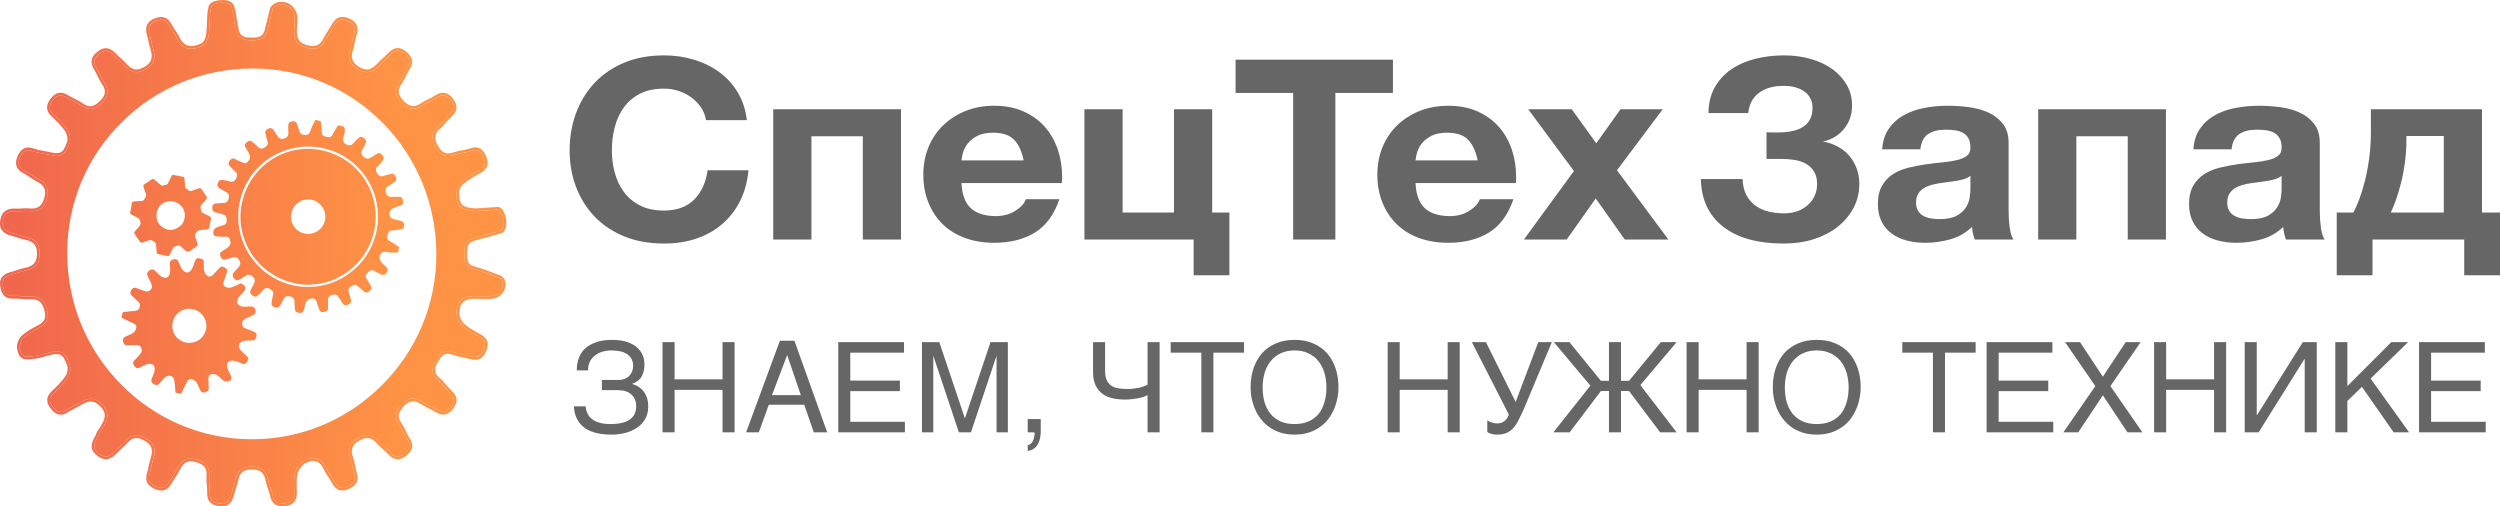 <svg width="316" height="64" viewBox="0 0 316 64" fill="none" xmlns="http://www.w3.org/2000/svg">
<path fill-rule="evenodd" clip-rule="evenodd" d="M78.901 7.923C77.427 8.54 76.181 9.388 75.162 10.471C74.142 11.553 73.359 12.827 72.816 14.291C72.272 15.756 72 17.327 72 19.004C72 20.659 72.272 22.203 72.816 23.636C73.359 25.069 74.142 26.316 75.162 27.378C76.181 28.439 77.427 29.272 78.901 29.877C80.374 30.481 82.051 30.784 83.933 30.784C85.429 30.784 86.8 30.572 88.047 30.147C89.293 29.723 90.381 29.108 91.311 28.301C92.24 27.494 92.987 26.523 93.554 25.387C94.121 24.252 94.473 22.963 94.608 21.519H89.441C89.237 23.047 88.676 24.278 87.757 25.212C86.84 26.146 85.565 26.613 83.933 26.613C82.732 26.613 81.712 26.396 80.873 25.96C80.035 25.526 79.355 24.947 78.833 24.226C78.312 23.504 77.932 22.692 77.695 21.79C77.456 20.888 77.338 19.959 77.338 19.004C77.338 18.006 77.456 17.041 77.695 16.106C77.932 15.172 78.312 14.34 78.833 13.607C79.355 12.875 80.035 12.291 80.873 11.856C81.712 11.421 82.732 11.203 83.933 11.203C84.59 11.203 85.218 11.304 85.82 11.506C86.42 11.708 86.958 11.989 87.434 12.349C87.911 12.71 88.307 13.13 88.625 13.607C88.941 14.084 89.146 14.61 89.237 15.183H94.404C94.246 13.867 93.861 12.7 93.249 11.681C92.637 10.662 91.86 9.808 90.92 9.118C89.979 8.428 88.909 7.903 87.706 7.542C86.504 7.181 85.247 7 83.933 7C82.051 7 80.374 7.308 78.901 7.923ZM97.737 13.814V30.275H102.564V17.221H109.057V30.275H113.886V13.814H97.737ZM119.189 15.867C119.982 15.093 120.927 14.482 122.027 14.037C123.126 13.591 124.345 13.368 125.682 13.368C127.087 13.368 128.329 13.613 129.405 14.1C130.482 14.589 131.377 15.242 132.091 16.059C132.805 16.876 133.342 17.826 133.705 18.908C134.068 19.991 134.25 21.116 134.25 22.283V22.713C134.25 22.852 134.239 22.995 134.215 23.142H121.534C121.602 24.608 121.998 25.669 122.725 26.327C123.45 26.985 124.493 27.314 125.852 27.314C126.826 27.314 127.665 27.086 128.369 26.629C129.071 26.173 129.501 25.69 129.659 25.181H133.909C133.23 27.155 132.187 28.566 130.782 29.415C129.376 30.264 127.676 30.689 125.682 30.689C124.299 30.689 123.052 30.481 121.943 30.068C120.832 29.654 119.892 29.065 119.121 28.301C118.35 27.537 117.755 26.625 117.335 25.562C116.917 24.501 116.707 23.334 116.707 22.06C116.707 20.829 116.922 19.684 117.353 18.622C117.783 17.561 118.395 16.643 119.189 15.867ZM122.401 18.049C122.096 18.41 121.879 18.792 121.755 19.195C121.631 19.598 121.557 19.959 121.534 20.277H129.388C129.162 19.131 128.759 18.261 128.181 17.667C127.603 17.073 126.724 16.775 125.547 16.775C124.752 16.775 124.107 16.898 123.608 17.141C123.11 17.385 122.707 17.688 122.401 18.049ZM148.392 13.814V26.868H141.9V13.814H137.072V30.275H150.875V34.795H155.397V26.868H153.221V13.814H148.392ZM156.178 11.745V7.542H176.067V11.745H168.791V30.275H163.454V11.745H156.178ZM179.415 14.037C178.316 14.482 177.37 15.093 176.577 15.867C175.782 16.643 175.172 17.561 174.74 18.622C174.311 19.684 174.095 20.829 174.095 22.06C174.095 23.334 174.304 24.501 174.724 25.562C175.143 26.625 175.738 27.537 176.508 28.301C177.279 29.065 178.219 29.654 179.33 30.068C180.441 30.481 181.688 30.689 183.07 30.689C185.064 30.689 186.764 30.264 188.17 29.415C189.574 28.566 190.618 27.155 191.297 25.181H187.048C186.889 25.69 186.458 26.173 185.756 26.629C185.054 27.086 184.215 27.314 183.239 27.314C181.88 27.314 180.838 26.985 180.112 26.327C179.386 25.669 178.99 24.608 178.922 23.142H191.604C191.626 22.995 191.637 22.852 191.637 22.713V22.283C191.637 21.116 191.456 19.991 191.094 18.908C190.731 17.826 190.193 16.876 189.479 16.059C188.764 15.242 187.87 14.589 186.793 14.1C185.716 13.613 184.474 13.368 183.07 13.368C181.732 13.368 180.515 13.591 179.415 14.037ZM179.144 19.195C179.267 18.792 179.483 18.41 179.789 18.049C180.095 17.688 180.497 17.385 180.996 17.141C181.495 16.898 182.141 16.775 182.934 16.775C184.112 16.775 184.99 17.073 185.569 17.667C186.147 18.261 186.548 19.131 186.777 20.277H178.922C178.946 19.959 179.018 19.598 179.144 19.195ZM201.768 18.112L204.829 13.814H210.165L204.386 21.519L210.881 30.275H205.372L201.7 25.084L198.029 30.275H192.623L198.947 21.614L193.167 13.814H198.675L201.768 18.112ZM221.878 7.43C220.732 7.717 219.725 8.157 218.852 8.752C217.979 9.346 217.282 10.1 216.761 11.012C216.239 11.925 215.967 13.018 215.945 14.291H220.977C221.09 13.188 221.538 12.339 222.32 11.745C223.102 11.151 224.15 10.853 225.465 10.853C226.553 10.853 227.43 11.097 228.099 11.585C228.767 12.073 229.102 12.763 229.102 13.655C229.102 15.714 227.64 16.743 224.716 16.743H224.037C223.742 16.743 223.492 16.733 223.289 16.712V20.086H225.124C225.714 20.086 226.28 20.129 226.824 20.214C227.369 20.299 227.856 20.464 228.287 20.707C228.717 20.952 229.057 21.28 229.306 21.695C229.555 22.108 229.681 22.633 229.681 23.27C229.681 24.311 229.294 25.186 228.524 25.897C227.753 26.608 226.744 26.964 225.498 26.964C224.773 26.964 224.099 26.884 223.476 26.724C222.852 26.566 222.308 26.311 221.843 25.96C221.379 25.61 221.004 25.16 220.721 24.608C220.438 24.055 220.286 23.397 220.263 22.633H214.993C215.038 25.202 215.967 27.202 217.781 28.635C219.595 30.068 222.167 30.784 225.498 30.784C226.859 30.784 228.116 30.599 229.272 30.227C230.428 29.856 231.431 29.336 232.281 28.667C233.131 27.998 233.799 27.202 234.287 26.279C234.774 25.356 235.018 24.342 235.018 23.239C235.018 22.517 234.899 21.849 234.661 21.232C234.422 20.617 234.1 20.081 233.692 19.624C233.285 19.168 232.796 18.792 232.23 18.494C231.663 18.197 231.062 17.996 230.428 17.889C231.516 17.656 232.4 17.125 233.08 16.297C233.76 15.469 234.1 14.482 234.1 13.336C234.1 12.381 233.879 11.517 233.437 10.742C232.995 9.967 232.395 9.304 231.636 8.752C230.876 8.2 229.969 7.77 228.915 7.462C227.862 7.155 226.722 7 225.498 7C224.229 7 223.022 7.144 221.878 7.43ZM240.662 14.547C241.432 14.122 242.293 13.819 243.245 13.639C244.197 13.459 245.171 13.368 246.168 13.368C247.052 13.368 247.948 13.427 248.855 13.543C249.761 13.66 250.589 13.889 251.337 14.228C252.085 14.568 252.696 15.045 253.172 15.66C253.648 16.276 253.887 17.073 253.887 18.049V26.613C253.887 27.357 253.932 28.068 254.022 28.747C254.113 29.426 254.272 29.936 254.498 30.275H249.602C249.511 30.02 249.438 29.76 249.382 29.495C249.325 29.23 249.285 28.959 249.263 28.683C248.492 29.426 247.585 29.946 246.543 30.244C245.501 30.54 244.436 30.689 243.347 30.689C242.508 30.689 241.727 30.593 241.001 30.402C240.276 30.211 239.641 29.914 239.097 29.511C238.552 29.108 238.127 28.599 237.822 27.982C237.517 27.367 237.364 26.635 237.364 25.785C237.364 24.852 237.539 24.082 237.89 23.477C238.241 22.872 238.694 22.39 239.25 22.028C239.805 21.668 240.441 21.397 241.154 21.217C241.868 21.037 242.588 20.893 243.313 20.787C244.037 20.681 244.752 20.596 245.455 20.532C246.158 20.468 246.781 20.373 247.324 20.245C247.869 20.118 248.299 19.933 248.617 19.688C248.933 19.445 249.082 19.088 249.059 18.622C249.059 18.155 248.973 17.773 248.804 17.475C248.633 17.178 248.407 16.95 248.123 16.791C247.84 16.632 247.513 16.526 247.138 16.473C246.765 16.42 246.362 16.392 245.931 16.392C244.979 16.392 244.231 16.584 243.688 16.966C243.143 17.348 242.826 17.985 242.736 18.876H237.908C237.975 17.837 238.258 16.961 238.757 16.25C239.257 15.539 239.89 14.971 240.662 14.547ZM243.074 27.266C243.347 27.425 243.665 27.537 244.027 27.6C244.39 27.664 244.764 27.696 245.148 27.696C246.1 27.696 246.837 27.547 247.359 27.25C247.88 26.953 248.265 26.598 248.515 26.183C248.764 25.769 248.917 25.35 248.973 24.926C249.031 24.501 249.059 24.162 249.059 23.907V22.22C248.855 22.39 248.606 22.522 248.311 22.618C248.016 22.713 247.687 22.793 247.324 22.856C246.961 22.92 246.587 22.973 246.202 23.015C245.817 23.058 245.432 23.111 245.047 23.174C244.661 23.239 244.298 23.323 243.959 23.429C243.619 23.536 243.318 23.679 243.058 23.859C242.798 24.04 242.588 24.268 242.43 24.544C242.271 24.82 242.191 25.17 242.191 25.595C242.191 26.019 242.271 26.364 242.43 26.629C242.588 26.895 242.803 27.107 243.074 27.266ZM257.625 13.814V30.275H262.453V17.221H268.947V30.275H273.775V13.814H257.625ZM279.997 14.547C280.767 14.122 281.628 13.819 282.581 13.639C283.532 13.459 284.506 13.368 285.505 13.368C286.388 13.368 287.283 13.427 288.19 13.543C289.096 13.66 289.924 13.889 290.672 14.228C291.42 14.568 292.032 15.045 292.508 15.66C292.984 16.276 293.221 17.073 293.221 18.049V26.613C293.221 27.357 293.267 28.068 293.358 28.747C293.448 29.426 293.607 29.936 293.833 30.275H288.938C288.847 30.02 288.773 29.76 288.717 29.495C288.66 29.23 288.62 28.959 288.598 28.683C287.827 29.426 286.92 29.946 285.877 30.244C284.835 30.54 283.771 30.689 282.683 30.689C281.844 30.689 281.061 30.593 280.336 30.402C279.611 30.211 278.976 29.914 278.433 29.511C277.888 29.108 277.463 28.599 277.158 27.982C276.851 27.367 276.698 26.635 276.698 25.785C276.698 24.852 276.874 24.082 277.225 23.477C277.576 22.872 278.03 22.39 278.585 22.028C279.141 21.668 279.775 21.397 280.489 21.217C281.202 21.037 281.923 20.893 282.648 20.787C283.373 20.681 284.087 20.596 284.789 20.532C285.492 20.468 286.116 20.373 286.66 20.245C287.204 20.118 287.634 19.933 287.952 19.688C288.269 19.445 288.416 19.088 288.394 18.622C288.394 18.155 288.309 17.773 288.139 17.475C287.969 17.178 287.742 16.95 287.459 16.791C287.176 16.632 286.847 16.526 286.473 16.473C286.099 16.42 285.696 16.392 285.265 16.392C284.314 16.392 283.566 16.584 283.022 16.966C282.478 17.348 282.16 17.985 282.071 18.876H277.243C277.311 17.837 277.594 16.961 278.093 16.25C278.591 15.539 279.225 14.971 279.997 14.547ZM282.41 27.266C282.683 27.425 282.999 27.537 283.362 27.6C283.725 27.664 284.098 27.696 284.485 27.696C285.436 27.696 286.172 27.547 286.694 27.25C287.216 26.953 287.601 26.598 287.849 26.183C288.099 25.769 288.252 25.35 288.309 24.926C288.365 24.501 288.394 24.162 288.394 23.907V22.22C288.19 22.39 287.941 22.522 287.646 22.618C287.351 22.713 287.022 22.793 286.66 22.856C286.297 22.92 285.923 22.973 285.538 23.015C285.152 23.058 284.768 23.111 284.382 23.174C283.996 23.239 283.634 23.323 283.295 23.429C282.955 23.536 282.654 23.679 282.394 23.859C282.133 24.04 281.923 24.268 281.764 24.544C281.606 24.82 281.526 25.17 281.526 25.595C281.526 26.019 281.606 26.364 281.764 26.629C281.923 26.895 282.138 27.107 282.41 27.266ZM299.68 13.814V16.712C299.68 17.837 299.613 18.908 299.477 19.927C299.341 20.946 299.164 21.891 298.95 22.761C298.734 23.631 298.496 24.416 298.236 25.117C297.975 25.817 297.72 26.401 297.471 26.868H295.363V34.795H299.885V30.275H311.478V34.795H316V26.868H313.722V13.814H299.68ZM302.842 25.276C303.069 24.639 303.285 23.923 303.488 23.127C303.693 22.331 303.857 21.466 303.982 20.532C304.106 19.598 304.169 18.622 304.169 17.603V17.189H308.895V26.868H302.197C302.4 26.443 302.615 25.913 302.842 25.276ZM78.983 47.867C78.745 47.978 78.459 48.026 78.142 48.026H76.079V49.313H78.046C78.443 49.313 78.792 49.36 79.094 49.456C79.379 49.551 79.633 49.694 79.824 49.884C80.014 50.059 80.173 50.282 80.268 50.52C80.363 50.774 80.411 51.044 80.411 51.346C80.411 51.743 80.332 52.092 80.189 52.378C80.03 52.664 79.808 52.902 79.538 53.077C79.252 53.267 78.903 53.395 78.507 53.474C78.11 53.569 77.65 53.601 77.174 53.601C76.634 53.601 76.158 53.553 75.777 53.426C75.396 53.331 75.079 53.172 74.825 52.966C74.571 52.775 74.38 52.537 74.269 52.267C74.127 51.997 74.047 51.679 74.031 51.361H72.54C72.571 52.029 72.714 52.584 72.984 53.045C73.238 53.506 73.587 53.871 74 54.157C74.428 54.427 74.92 54.633 75.491 54.761C76.047 54.872 76.65 54.935 77.301 54.935C77.919 54.935 78.507 54.872 79.062 54.713C79.618 54.57 80.109 54.347 80.538 54.046C80.966 53.76 81.3 53.395 81.554 52.95C81.808 52.505 81.935 51.997 81.935 51.425C81.935 51.012 81.887 50.647 81.792 50.329C81.681 50.011 81.554 49.725 81.363 49.487C81.189 49.249 80.966 49.059 80.728 48.9C80.49 48.741 80.221 48.63 79.919 48.534V48.502C80.49 48.296 80.887 47.994 81.109 47.581C81.332 47.168 81.459 46.676 81.459 46.088C81.459 45.564 81.347 45.119 81.157 44.722C80.951 44.341 80.665 44.008 80.3 43.738C79.935 43.483 79.522 43.293 79.014 43.15C78.507 43.023 77.951 42.959 77.332 42.959C76.967 42.959 76.602 42.991 76.237 43.039C75.872 43.086 75.523 43.182 75.206 43.309C74.873 43.436 74.571 43.595 74.285 43.785C74 43.992 73.762 44.23 73.555 44.516C73.349 44.802 73.19 45.135 73.079 45.517C72.968 45.898 72.905 46.327 72.905 46.819H74.333C74.317 46.485 74.38 46.152 74.507 45.85C74.618 45.548 74.809 45.278 75.063 45.056C75.301 44.818 75.618 44.643 75.999 44.5C76.364 44.373 76.809 44.294 77.285 44.294C77.681 44.294 78.046 44.341 78.38 44.405C78.713 44.468 78.999 44.595 79.253 44.738C79.491 44.913 79.681 45.104 79.824 45.358C79.951 45.612 80.03 45.914 80.03 46.263C80.03 46.485 79.983 46.692 79.919 46.898C79.84 47.105 79.729 47.311 79.57 47.47C79.411 47.645 79.221 47.772 78.983 47.867ZM91.33 47.947H85.267V43.245H83.744V54.649H85.267V49.281H91.33V54.649H92.853V43.245H91.33V47.947ZM104.56 54.649L100.418 43.071H98.577L94.308 54.649H95.911L97.181 51.155H101.656L102.862 54.649H104.56ZM101.228 49.948H97.578L99.498 44.881L101.228 49.948ZM107.476 44.579H114.268V43.245H105.953V54.649H114.38V53.315H107.476V49.44H113.745V48.105H107.476V44.579ZM121.981 52.839H121.949L118.728 43.245H116.538V54.649H117.966V45.056H117.998L121.203 54.649H122.727L125.933 45.056H125.964V54.649H127.393V43.245H125.203L121.981 52.839ZM130.646 55.523C130.503 55.968 130.249 56.206 129.9 56.269V57C130.519 56.905 130.932 56.619 131.186 56.142C131.44 55.682 131.551 55.142 131.551 54.522V52.966H129.9V54.649H130.741C130.749 54.665 130.753 54.681 130.757 54.697C130.761 54.713 130.765 54.729 130.773 54.745V54.84C130.773 55.062 130.726 55.285 130.646 55.523ZM144.705 50.099C144.832 50.049 144.953 50.002 145.05 49.948V54.649H146.574V43.245H145.05V48.614C144.939 48.693 144.796 48.757 144.606 48.82C144.462 48.88 144.308 48.922 144.146 48.967C144.094 48.981 144.041 48.995 143.987 49.011C143.749 49.059 143.511 49.09 143.257 49.122C143.003 49.154 142.733 49.17 142.495 49.17C142.051 49.17 141.654 49.138 141.305 49.074C140.956 49.011 140.67 48.9 140.432 48.725C140.194 48.55 140.004 48.328 139.877 48.026C139.75 47.708 139.686 47.343 139.686 46.867V43.245H138.163V47.025C138.163 47.708 138.274 48.28 138.48 48.709C138.702 49.17 139.004 49.519 139.369 49.789C139.734 50.059 140.162 50.25 140.654 50.345C141.13 50.456 141.654 50.504 142.194 50.504C142.479 50.504 142.765 50.488 143.051 50.456C143.336 50.424 143.59 50.393 143.844 50.345C144.082 50.297 144.32 50.234 144.527 50.17C144.587 50.145 144.647 50.122 144.705 50.099ZM153.372 44.579H157.244V43.245H147.976V44.579H151.849V54.649H153.372V44.579ZM169.025 50.408C169.136 49.932 169.184 49.44 169.184 48.947C169.184 48.058 169.057 47.264 168.803 46.517C168.549 45.786 168.2 45.151 167.724 44.627C167.248 44.103 166.676 43.69 165.978 43.404C165.296 43.102 164.502 42.959 163.629 42.959C162.756 42.959 161.979 43.102 161.28 43.404C160.598 43.69 160.011 44.103 159.535 44.627C159.075 45.151 158.71 45.786 158.456 46.517C158.202 47.264 158.075 48.058 158.075 48.947C158.075 49.44 158.122 49.932 158.218 50.408C158.329 50.901 158.471 51.361 158.678 51.806C158.868 52.251 159.122 52.664 159.44 53.045C159.741 53.426 160.106 53.76 160.503 54.03C160.915 54.316 161.392 54.538 161.899 54.697C162.423 54.856 163.01 54.935 163.629 54.935C164.264 54.935 164.835 54.856 165.359 54.697C165.883 54.538 166.343 54.316 166.756 54.03C167.168 53.76 167.533 53.426 167.835 53.045C168.136 52.664 168.374 52.251 168.581 51.806C168.787 51.361 168.93 50.901 169.025 50.408ZM167.39 47.073C167.565 47.645 167.66 48.28 167.66 48.947C167.66 49.646 167.581 50.282 167.406 50.837C167.248 51.409 167.009 51.901 166.676 52.315C166.343 52.727 165.914 53.029 165.407 53.267C164.899 53.49 164.312 53.601 163.629 53.601C162.947 53.601 162.36 53.49 161.852 53.267C161.36 53.029 160.931 52.727 160.598 52.315C160.265 51.901 160.011 51.409 159.836 50.837C159.678 50.282 159.598 49.646 159.598 48.947C159.598 48.28 159.693 47.645 159.868 47.073C160.043 46.501 160.312 46.009 160.662 45.596C160.995 45.183 161.423 44.865 161.915 44.643C162.423 44.405 162.994 44.294 163.629 44.294C164.264 44.294 164.835 44.405 165.343 44.643C165.835 44.865 166.264 45.183 166.613 45.596C166.946 46.009 167.216 46.501 167.39 47.073ZM182.985 47.947H176.922V43.245H175.399V54.649H176.922V49.281H182.985V54.649H184.508V43.245H182.985V47.947ZM188.217 53.267C188.122 53.22 188.042 53.172 187.995 53.124V54.602C188.106 54.697 188.28 54.776 188.502 54.84C188.725 54.903 188.947 54.935 189.185 54.935C189.629 54.935 190.01 54.888 190.327 54.761C190.645 54.649 190.931 54.459 191.184 54.205C191.438 53.95 191.661 53.633 191.883 53.22C192.089 52.823 192.327 52.33 192.581 51.775L196.152 43.245H194.438L191.581 50.806L187.82 43.245H186.043L190.708 52.378C190.661 52.521 190.613 52.664 190.534 52.807C190.454 52.95 190.343 53.061 190.232 53.172C190.105 53.283 189.962 53.363 189.804 53.426C189.629 53.49 189.423 53.522 189.201 53.522C189.09 53.522 188.979 53.506 188.867 53.49L188.518 53.395C188.476 53.377 188.437 53.361 188.399 53.346C188.336 53.321 188.276 53.297 188.217 53.267ZM211.926 43.245H209.927L205.912 48.137H204.896V43.245H203.372V48.137H202.357L198.373 43.245H196.406L201.024 48.741L196.342 54.649H198.405L202.357 49.424H203.372V54.649H204.896V49.424H205.912L209.847 54.649H211.926L207.34 48.677L211.926 43.245ZM220.769 47.947H214.707V43.245H213.183V54.649H214.707V49.281H220.769V54.649H222.292V43.245H220.769V47.947ZM235.031 50.408C235.142 49.932 235.19 49.44 235.19 48.947C235.19 48.058 235.063 47.264 234.809 46.517C234.555 45.786 234.206 45.151 233.729 44.627C233.253 44.103 232.682 43.69 231.984 43.404C231.301 43.102 230.508 42.959 229.635 42.959C228.762 42.959 227.985 43.102 227.286 43.404C226.604 43.69 226.017 44.103 225.541 44.627C225.08 45.151 224.715 45.786 224.461 46.517C224.208 47.264 224.081 48.058 224.081 48.947C224.081 49.44 224.128 49.932 224.223 50.408C224.334 50.901 224.477 51.361 224.684 51.806C224.874 52.251 225.128 52.664 225.445 53.045C225.747 53.426 226.112 53.76 226.509 54.03C226.921 54.316 227.397 54.538 227.905 54.697C228.429 54.856 229.016 54.935 229.635 54.935C230.27 54.935 230.841 54.856 231.365 54.697C231.889 54.538 232.349 54.316 232.761 54.03C233.174 53.76 233.539 53.426 233.841 53.045C234.142 52.664 234.38 52.251 234.586 51.806C234.793 51.361 234.936 50.901 235.031 50.408ZM233.396 47.073C233.571 47.645 233.666 48.28 233.666 48.947C233.666 49.646 233.587 50.282 233.412 50.837C233.253 51.409 233.015 51.901 232.682 52.315C232.349 52.727 231.92 53.029 231.412 53.267C230.905 53.49 230.317 53.601 229.635 53.601C228.953 53.601 228.365 53.49 227.858 53.267C227.366 53.029 226.937 52.727 226.604 52.315C226.271 51.901 226.017 51.409 225.842 50.837C225.683 50.282 225.604 49.646 225.604 48.947C225.604 48.28 225.699 47.645 225.874 47.073C226.048 46.501 226.318 46.009 226.667 45.596C227.001 45.183 227.429 44.865 227.921 44.643C228.429 44.405 229 44.294 229.635 44.294C230.27 44.294 230.841 44.405 231.349 44.643C231.841 44.865 232.269 45.183 232.619 45.596C232.952 46.009 233.222 46.501 233.396 47.073ZM245.848 44.579H249.721V43.245H240.453V44.579H244.325V54.649H245.848V44.579ZM252.63 44.579H259.422V43.245H251.107V54.649H259.533V53.315H252.63V49.44H258.899V48.105H252.63V44.579ZM262.914 43.245H261.025L264.85 48.804L260.803 54.649H262.691L265.802 49.964L268.912 54.649H270.801L266.754 48.804L270.579 43.245H268.69L265.802 47.613L262.914 43.245ZM279.863 47.947H273.8V43.245H272.277V54.649H273.8V49.281H279.863V54.649H281.386V43.245H279.863V47.947ZM285.285 52.473H285.253V43.245H283.73V54.649H285.491L291.284 45.374H291.316V54.649H292.839V43.245H291.078L285.285 52.473ZM302.261 43.245L296.706 48.804V43.245H295.183V54.649H296.706V50.678L298.547 48.9L302.562 54.649H304.514L299.642 47.851L304.387 43.245H302.261ZM307.291 44.579H314.084V43.245H305.768V54.649H314.195V53.315H307.291V49.44H313.56V48.105H307.291V44.579Z" fill="#666666"/>
<path d="M63.563 36.006C63.563 35.99 63.563 35.974 63.563 35.957C63.563 35.913 63.562 35.87 63.56 35.827C63.54 35.495 63.323 35.206 63.007 35.09C62.782 35.008 62.558 34.924 62.334 34.84C61.521 34.536 60.681 34.222 59.837 33.998C58.701 33.695 58.7 32.849 58.698 32.103C58.697 31.319 58.695 30.431 59.883 30.093C59.98 30.064 60.247 29.992 60.593 29.897C61.428 29.669 62.827 29.287 63.279 29.145C63.349 29.123 63.407 29.084 63.446 29.035C63.73 28.673 63.732 27.762 63.45 27.084C63.307 26.74 63.117 26.528 62.926 26.499C62.843 26.503 62.388 26.535 61.946 26.566C60.658 26.655 60.108 26.692 60.036 26.686C59.207 26.62 58.615 26.508 58.227 26.156C57.864 25.829 57.703 25.325 57.671 24.418C57.655 23.951 57.954 23.323 58.353 22.988C59.058 22.397 59.889 21.928 60.613 21.534C61.321 21.149 61.465 20.663 61.114 19.858C60.751 19.027 60.316 18.808 59.561 19.073C59.218 19.194 58.858 19.26 58.508 19.324C58.153 19.389 57.818 19.45 57.498 19.564C56.425 19.946 55.683 19.666 55.092 18.654C54.437 17.532 54.535 16.736 55.42 15.992C55.683 15.772 55.907 15.511 56.145 15.236C56.346 15.002 56.555 14.761 56.788 14.547C57.482 13.911 57.541 13.413 57.007 12.712C56.424 11.949 55.887 11.863 55.089 12.407C54.831 12.583 54.546 12.719 54.271 12.85C53.98 12.989 53.705 13.119 53.46 13.293C52.482 13.987 51.662 13.903 50.802 13.023C49.904 12.103 49.815 11.306 50.507 10.36C50.708 10.085 50.855 9.772 51.011 9.442C51.142 9.164 51.278 8.876 51.448 8.612C51.932 7.865 51.842 7.372 51.118 6.792C50.432 6.241 49.918 6.291 49.284 6.971C49.087 7.183 48.871 7.379 48.662 7.568C48.45 7.761 48.231 7.96 48.037 8.172C47.219 9.062 46.422 9.498 45.19 8.729C43.911 7.932 44.021 6.973 44.33 6.055C44.417 5.8 44.465 5.532 44.517 5.25C44.57 4.957 44.625 4.654 44.726 4.366C45.023 3.515 44.815 3.018 44.007 2.655C43.159 2.273 42.63 2.476 42.178 3.357C42.041 3.624 41.875 3.875 41.715 4.119C41.529 4.398 41.355 4.662 41.22 4.948C40.715 6.019 39.958 6.358 38.764 6.048C37.634 5.754 37.188 5.148 37.171 3.886C37.171 3.875 37.171 3.872 37.248 2.599L37.258 2.43C37.287 1.956 37.122 1.482 36.806 1.129C36.501 0.787 36.086 0.589 35.638 0.569C35.101 0.545 34.782 0.78 34.565 0.986C34.514 1.034 34.479 1.095 34.462 1.161C34.321 1.723 33.839 3.681 33.798 3.846C33.516 5.002 32.701 5.096 31.817 5.091C31.074 5.088 30.149 5.084 29.843 3.841C29.733 3.394 29.666 2.952 29.602 2.525C29.51 1.918 29.423 1.344 29.222 0.757C29.194 0.709 28.915 0.285 27.974 0.348C26.815 0.426 26.716 0.827 26.684 0.959C26.532 1.579 26.519 2.122 26.505 2.696C26.498 3.002 26.49 3.319 26.462 3.662L26.449 3.819C26.373 4.769 26.301 5.666 24.988 6.036C23.382 6.489 22.72 5.61 22.283 4.69C22.172 4.454 22.023 4.237 21.866 4.007C21.72 3.792 21.569 3.572 21.449 3.332C21.042 2.519 20.543 2.314 19.726 2.623C18.87 2.947 18.638 3.469 18.925 4.426C19.005 4.694 19.065 4.969 19.123 5.235C19.187 5.524 19.253 5.823 19.342 6.104C19.625 6.986 19.735 7.991 18.413 8.755C17.34 9.376 16.523 9.219 15.68 8.231C15.491 8.01 15.271 7.819 15.04 7.616C14.833 7.436 14.619 7.249 14.43 7.041C13.754 6.295 13.23 6.236 12.496 6.821C11.809 7.37 11.733 7.87 12.22 8.666C12.378 8.925 12.511 9.199 12.641 9.465C12.805 9.803 12.961 10.122 13.163 10.414C13.812 11.356 13.732 12.147 12.901 12.981C12.251 13.633 11.428 14.185 10.254 13.335C9.948 13.114 9.609 12.947 9.25 12.77C8.968 12.632 8.676 12.488 8.404 12.316C7.709 11.878 7.229 11.973 6.691 12.656C6.118 13.382 6.148 13.899 6.798 14.5C7.376 15.036 8.034 15.668 8.521 16.401C8.798 16.819 8.978 17.551 8.801 18.053C8.234 19.658 7.74 19.919 6.02 19.521C5.811 19.473 5.592 19.434 5.381 19.397C4.983 19.327 4.572 19.256 4.186 19.113C3.361 18.806 2.897 19.027 2.53 19.9C2.184 20.725 2.375 21.227 3.19 21.632C3.476 21.774 3.741 21.956 3.997 22.131C4.258 22.311 4.503 22.479 4.77 22.611C5.931 23.184 6.272 23.947 5.909 25.16C5.554 26.349 4.894 26.804 3.704 26.683C3.406 26.653 3.106 26.671 2.789 26.689C2.527 26.704 2.255 26.72 1.987 26.706C0.941 26.653 0.469 27.029 0.355 28.001C0.246 28.934 0.728 29.254 1.54 29.467C1.78 29.529 2.018 29.607 2.248 29.682C2.555 29.782 2.871 29.885 3.187 29.95C4.148 30.149 5.034 30.543 5.019 32.065C5.006 33.313 4.464 33.951 3.208 34.195C2.874 34.261 2.538 34.374 2.213 34.483C1.962 34.568 1.702 34.655 1.439 34.723C0.565 34.946 0.255 35.353 0.367 36.126C0.509 37.104 0.874 37.448 1.712 37.401C2.071 37.379 2.434 37.413 2.783 37.445C3.147 37.478 3.49 37.509 3.833 37.486C4.985 37.409 5.595 37.881 5.936 39.118C6.246 40.248 5.945 40.925 4.894 41.456C4.2 41.807 3.483 42.203 2.939 42.728C2.637 43.019 2.421 43.643 2.494 44.012C2.734 45.222 3.075 45.25 5.082 44.872C5.117 44.865 5.153 44.857 5.187 44.846C7.632 44.099 8.105 44.257 8.804 46.048C8.981 46.501 8.877 47.262 8.577 47.71C8.102 48.419 7.47 49.026 6.858 49.614L6.773 49.696C6.187 50.259 6.159 50.764 6.677 51.435C7.218 52.136 7.709 52.248 8.375 51.824C8.644 51.652 8.93 51.505 9.208 51.364C9.396 51.267 9.59 51.168 9.776 51.062L9.869 51.008C10.788 50.483 11.738 49.938 12.895 51.098C14.078 52.285 13.499 53.251 12.938 54.185L12.912 54.228C12.833 54.362 12.741 54.487 12.652 54.608L12.636 54.63C12.577 54.711 12.531 54.8 12.5 54.896C12.466 55 12.424 55.13 12.355 55.247C11.822 56.142 11.699 56.71 12.511 57.338C13.148 57.829 13.687 57.931 14.561 56.995C14.742 56.802 14.942 56.626 15.137 56.455C15.379 56.241 15.609 56.039 15.805 55.805C16.564 54.897 17.356 54.781 18.451 55.416C19.487 56.016 19.766 56.772 19.385 57.942C19.277 58.275 19.202 58.629 19.129 58.972C19.065 59.271 19 59.579 18.912 59.878C18.668 60.712 18.911 61.173 19.778 61.522C20.54 61.83 20.983 61.656 21.416 60.887C21.56 60.631 21.722 60.385 21.878 60.147C22.081 59.838 22.29 59.519 22.453 59.189C22.862 58.361 23.378 57.972 24.107 57.972C24.344 57.972 24.603 58.013 24.889 58.093C26.09 58.431 26.541 59.058 26.445 60.259C26.418 60.602 26.448 60.947 26.48 61.311C26.507 61.618 26.535 61.936 26.525 62.252C26.496 63.151 26.826 63.526 27.741 63.638C28.605 63.743 29.009 63.44 29.23 62.52C29.297 62.24 29.388 61.965 29.477 61.698C29.581 61.384 29.688 61.06 29.752 60.737C29.992 59.524 30.603 59.001 31.794 58.987C33.057 58.974 33.7 59.514 33.93 60.793C33.986 61.097 34.09 61.39 34.2 61.701C34.3 61.982 34.403 62.272 34.467 62.572C34.651 63.445 35.076 63.742 35.984 63.631C36.868 63.524 37.204 63.125 37.185 62.207C37.182 62.059 37.177 61.908 37.172 61.757C37.148 61.093 37.123 60.407 37.285 59.767C37.437 59.17 37.918 58.535 38.43 58.258C39.052 57.921 39.616 57.835 40.106 58.004C40.588 58.171 40.974 58.577 41.252 59.212C41.388 59.52 41.576 59.801 41.776 60.099C41.926 60.322 42.081 60.552 42.211 60.795C42.672 61.658 43.118 61.845 43.916 61.507C44.83 61.12 45.05 60.643 44.727 59.745C44.627 59.463 44.578 59.165 44.532 58.877C44.484 58.586 44.44 58.312 44.346 58.057C43.895 56.826 44.157 56.032 45.222 55.402C46.296 54.767 47.116 54.913 47.968 55.889C48.171 56.123 48.414 56.336 48.648 56.543C48.873 56.742 49.105 56.947 49.311 57.175C49.91 57.838 50.444 57.881 51.154 57.325C51.87 56.762 51.955 56.252 51.455 55.503C51.274 55.233 51.136 54.936 51.001 54.649C50.85 54.326 50.708 54.021 50.512 53.753C49.665 52.592 50.16 51.788 50.821 51.092C51.63 50.24 52.451 50.163 53.483 50.842C53.766 51.029 54.081 51.185 54.386 51.337C54.667 51.475 54.957 51.619 55.229 51.788C55.94 52.231 56.441 52.146 56.961 51.494C57.541 50.765 57.516 50.247 56.872 49.648C56.615 49.408 56.381 49.139 56.155 48.879C55.893 48.577 55.622 48.265 55.321 48.01C54.325 47.167 54.629 46.303 55.057 45.569C55.51 44.792 56.053 44.071 57.261 44.505C57.707 44.666 58.191 44.763 58.658 44.858C58.958 44.919 59.267 44.982 59.567 45.061C60.361 45.268 60.83 45.026 61.137 44.249C61.463 43.423 61.314 42.954 60.605 42.575C59.856 42.173 59.082 41.759 58.453 41.184C58.016 40.784 57.696 40.087 57.707 39.561C57.739 38.123 58.459 37.423 59.91 37.423H59.944C60.189 37.426 60.42 37.432 60.642 37.439C61.205 37.455 61.738 37.471 62.315 37.395C62.979 37.307 63.55 36.671 63.563 36.006ZM63.898 35.807C63.902 35.874 63.904 35.944 63.902 36.012C63.887 36.837 63.18 37.625 62.358 37.733C61.755 37.813 61.209 37.797 60.632 37.78C60.411 37.773 60.183 37.767 59.942 37.765H59.909C58.648 37.765 58.074 38.322 58.047 39.569C58.038 39.998 58.317 40.597 58.682 40.931C59.28 41.478 60.035 41.882 60.765 42.273C61.632 42.737 61.843 43.386 61.453 44.375C61.084 45.31 60.439 45.642 59.482 45.392C59.19 45.315 58.886 45.253 58.592 45.193C58.112 45.096 57.616 44.996 57.147 44.826C56.265 44.509 55.85 44.886 55.35 45.742C54.905 46.504 54.781 47.107 55.54 47.749C55.861 48.021 56.141 48.343 56.411 48.654C56.631 48.908 56.859 49.17 57.103 49.397C57.872 50.113 57.911 50.846 57.225 51.708C56.598 52.496 55.907 52.614 55.05 52.079C54.792 51.918 54.509 51.778 54.236 51.643C53.922 51.488 53.596 51.326 53.296 51.129C52.394 50.533 51.769 50.589 51.066 51.328C50.282 52.154 50.206 52.756 50.786 53.551C51.002 53.846 51.158 54.181 51.309 54.504C51.443 54.792 51.571 55.065 51.736 55.313C52.332 56.203 52.212 56.928 51.363 57.594C50.512 58.261 49.78 58.201 49.06 57.406C48.867 57.192 48.641 56.992 48.424 56.8C48.181 56.586 47.93 56.364 47.712 56.114C46.971 55.266 46.322 55.148 45.395 55.696C44.465 56.246 44.267 56.854 44.665 57.938C44.77 58.225 44.819 58.528 44.867 58.821C44.913 59.107 44.957 59.377 45.047 59.629C45.429 60.691 45.121 61.368 44.048 61.822C42.846 62.331 42.294 61.67 41.912 60.956C41.79 60.729 41.639 60.506 41.495 60.29C41.295 59.993 41.089 59.686 40.942 59.35C40.703 58.805 40.385 58.462 39.996 58.328C39.6 58.191 39.127 58.269 38.591 58.558C38.17 58.788 37.741 59.355 37.615 59.851C37.465 60.444 37.488 61.106 37.511 61.745C37.516 61.898 37.522 62.05 37.525 62.2C37.548 63.295 37.085 63.842 36.025 63.97C34.938 64.102 34.355 63.693 34.134 62.643C34.076 62.366 33.976 62.086 33.88 61.816C33.77 61.506 33.657 61.186 33.597 60.853C33.396 59.744 32.894 59.318 31.797 59.329C30.773 59.341 30.293 59.754 30.085 60.804C30.017 61.148 29.906 61.483 29.799 61.806C29.712 62.066 29.624 62.335 29.56 62.6C29.282 63.755 28.652 64 28.048 64C27.931 64 27.814 63.991 27.701 63.977C26.619 63.845 26.151 63.309 26.185 62.24C26.195 61.946 26.168 61.638 26.142 61.341C26.11 60.978 26.077 60.604 26.107 60.232C26.188 59.204 25.833 58.714 24.798 58.422C23.782 58.137 23.229 58.386 22.758 59.341C22.586 59.69 22.37 60.017 22.162 60.334C22.008 60.568 21.849 60.81 21.713 61.054C21.201 61.965 20.565 62.207 19.652 61.839C18.619 61.423 18.291 60.789 18.586 59.782C18.671 59.495 18.734 59.193 18.796 58.901C18.871 58.549 18.948 58.186 19.062 57.835C19.392 56.824 19.172 56.228 18.282 55.712C17.334 55.163 16.713 55.25 16.065 56.025C15.852 56.279 15.602 56.499 15.36 56.712C15.173 56.877 14.978 57.048 14.809 57.229C14.157 57.927 13.401 58.456 12.304 57.608C11.196 56.752 11.577 55.886 12.063 55.072C12.11 54.994 12.141 54.902 12.177 54.79C12.219 54.66 12.281 54.538 12.362 54.428L12.379 54.405C12.466 54.285 12.55 54.172 12.622 54.052L12.648 54.009C13.207 53.075 13.649 52.338 12.655 51.34C11.681 50.364 10.956 50.779 10.037 51.306L9.943 51.359C9.752 51.468 9.553 51.57 9.362 51.668C9.092 51.806 8.812 51.948 8.557 52.111C7.74 52.634 7.057 52.485 6.409 51.645C5.783 50.833 5.825 50.136 6.538 49.449L6.623 49.367C7.222 48.792 7.841 48.197 8.295 47.518C8.532 47.164 8.624 46.522 8.487 46.172C7.856 44.555 7.587 44.47 5.286 45.173C5.241 45.187 5.192 45.199 5.145 45.208C3.024 45.607 2.453 45.548 2.161 44.079C2.066 43.598 2.319 42.852 2.703 42.482C3.28 41.926 4.024 41.514 4.741 41.151C5.649 40.691 5.876 40.184 5.608 39.209C5.313 38.136 4.837 37.76 3.855 37.827C3.486 37.852 3.113 37.818 2.753 37.785C2.415 37.754 2.066 37.722 1.732 37.742C0.435 37.818 0.142 36.944 0.031 36.176C-0.151 34.927 0.7 34.559 1.355 34.391C1.606 34.328 1.86 34.242 2.106 34.159C2.441 34.046 2.787 33.929 3.143 33.86C4.238 33.647 4.668 33.142 4.679 32.062C4.692 30.853 4.091 30.486 3.118 30.285C2.785 30.216 2.458 30.11 2.143 30.007C1.917 29.933 1.684 29.858 1.454 29.797C0.662 29.59 -0.128 29.21 0.018 27.961C0.152 26.811 0.783 26.303 2.004 26.366C2.255 26.378 2.516 26.362 2.77 26.348C3.086 26.329 3.414 26.311 3.738 26.343C4.759 26.448 5.277 26.088 5.584 25.063C5.897 24.015 5.627 23.414 4.62 22.918C4.332 22.775 4.064 22.591 3.806 22.414C3.548 22.237 3.304 22.069 3.04 21.938C2.061 21.451 1.799 20.762 2.217 19.767C2.65 18.735 3.314 18.425 4.304 18.792C4.661 18.924 5.039 18.99 5.439 19.061C5.655 19.099 5.878 19.138 6.096 19.188C7.658 19.549 7.97 19.385 8.481 17.938C8.617 17.555 8.465 16.933 8.239 16.591C7.773 15.889 7.132 15.273 6.568 14.751C5.783 14.025 5.739 13.313 6.424 12.444C7.064 11.633 7.75 11.501 8.584 12.027C8.841 12.19 9.125 12.329 9.399 12.463C9.755 12.639 10.124 12.82 10.452 13.058C11.253 13.637 11.851 13.551 12.661 12.74C13.381 12.017 13.444 11.42 12.883 10.609C12.667 10.295 12.498 9.949 12.336 9.615C12.209 9.356 12.079 9.089 11.93 8.845C11.36 7.911 11.47 7.205 12.285 6.554C13.153 5.861 13.893 5.94 14.681 6.811C14.857 7.005 15.063 7.185 15.262 7.358C15.493 7.56 15.733 7.769 15.938 8.009C16.681 8.88 17.306 9.002 18.243 8.46C19.001 8.022 19.423 7.471 19.019 6.209C18.924 5.912 18.857 5.605 18.792 5.309C18.735 5.049 18.676 4.78 18.599 4.525C18.261 3.397 18.581 2.692 19.605 2.304C20.586 1.933 21.268 2.211 21.753 3.178C21.863 3.397 22 3.599 22.146 3.814C22.304 4.044 22.467 4.283 22.59 4.542C23.137 5.694 23.783 6.021 24.896 5.707C25.981 5.401 26.032 4.761 26.11 3.791L26.123 3.634C26.151 3.301 26.158 2.989 26.166 2.688C26.179 2.094 26.193 1.533 26.355 0.877C26.401 0.685 26.545 0.101 27.952 0.007C29.237 -0.079 29.537 0.627 29.54 0.634C29.753 1.255 29.847 1.874 29.937 2.473C30.001 2.893 30.067 3.327 30.173 3.759C30.399 4.675 30.971 4.746 31.817 4.749C32.641 4.751 33.243 4.684 33.468 3.765C33.508 3.6 33.992 1.639 34.132 1.077C34.165 0.948 34.234 0.831 34.331 0.739C34.576 0.505 34.98 0.198 35.654 0.227C36.193 0.251 36.693 0.49 37.059 0.9C37.435 1.321 37.632 1.886 37.598 2.451L37.587 2.62C37.55 3.229 37.512 3.858 37.51 3.891C37.525 4.984 37.875 5.464 38.849 5.717C39.882 5.985 40.48 5.72 40.913 4.802C41.059 4.494 41.248 4.207 41.431 3.93C41.587 3.694 41.747 3.451 41.876 3.201C42.41 2.159 43.131 1.886 44.145 2.343C45.116 2.78 45.402 3.459 45.047 4.479C44.955 4.742 44.904 5.018 44.851 5.311C44.799 5.594 44.747 5.886 44.653 6.165C44.338 7.097 44.349 7.803 45.369 8.439C46.411 9.089 47.044 8.748 47.787 7.939C47.992 7.717 48.217 7.513 48.435 7.315C48.638 7.129 48.848 6.939 49.037 6.737C49.794 5.926 50.502 5.86 51.33 6.525C52.183 7.209 52.308 7.91 51.733 8.799C51.574 9.043 51.444 9.32 51.318 9.588C51.162 9.919 51.001 10.261 50.781 10.562C50.194 11.365 50.268 11.988 51.045 12.783C51.785 13.541 52.428 13.607 53.264 13.014C53.534 12.823 53.834 12.68 54.125 12.541C54.401 12.41 54.661 12.287 54.898 12.125C55.848 11.477 56.582 11.594 57.276 12.504C57.914 13.342 57.834 14.049 57.017 14.799C56.798 14.999 56.597 15.234 56.401 15.46C56.166 15.734 55.922 16.016 55.639 16.255C54.888 16.884 54.817 17.509 55.385 18.481C55.898 19.359 56.458 19.572 57.384 19.242C57.73 19.119 58.095 19.052 58.448 18.987C58.799 18.923 59.131 18.863 59.449 18.751C60.641 18.331 61.131 19.048 61.425 19.72C61.849 20.691 61.642 21.362 60.776 21.834C60.065 22.22 59.251 22.679 58.571 23.25C58.254 23.516 57.997 24.045 58.01 24.406C58.066 25.965 58.498 26.22 60.062 26.346C60.154 26.345 61.218 26.274 61.922 26.225C62.534 26.183 62.883 26.158 62.933 26.158H62.943L62.953 26.159C63.278 26.195 63.566 26.477 63.764 26.952C64.055 27.653 64.119 28.729 63.713 29.246C63.631 29.35 63.516 29.428 63.38 29.471C62.922 29.615 61.574 29.983 60.682 30.227C60.338 30.321 60.073 30.393 59.976 30.421C59.081 30.677 59.036 31.226 59.038 32.102C59.039 32.926 59.083 33.443 59.924 33.667C60.785 33.896 61.632 34.213 62.452 34.52C62.676 34.604 62.899 34.687 63.123 34.769C63.567 34.931 63.872 35.339 63.898 35.807Z" fill="url(#paint0_linear_2957_61859)"/>
<path d="M55.151 32.25C55.168 25.943 52.773 20.019 48.407 15.571C44.041 11.123 38.208 8.668 31.986 8.655H31.938C25.683 8.655 19.805 11.069 15.382 15.453C10.948 19.849 8.502 25.708 8.494 31.95C8.486 38.224 10.899 44.129 15.287 48.577C19.676 53.026 25.523 55.493 31.751 55.523C31.79 55.523 31.827 55.523 31.866 55.523C38.028 55.523 43.849 53.101 48.265 48.694C52.689 44.28 55.134 38.441 55.151 32.25ZM63.563 35.957C63.563 35.974 63.563 35.99 63.563 36.006C63.55 36.671 62.979 37.307 62.315 37.395C61.738 37.471 61.205 37.455 60.642 37.439C60.42 37.432 60.189 37.426 59.944 37.423H59.91C58.459 37.423 57.739 38.123 57.707 39.561C57.696 40.087 58.016 40.784 58.453 41.184C59.082 41.759 59.856 42.173 60.605 42.575C61.314 42.954 61.463 43.423 61.137 44.249C60.83 45.026 60.361 45.268 59.567 45.061C59.267 44.982 58.958 44.919 58.658 44.858C58.191 44.763 57.707 44.666 57.261 44.505C56.053 44.071 55.51 44.792 55.057 45.569C54.629 46.303 54.325 47.167 55.321 48.01C55.622 48.265 55.893 48.577 56.155 48.879C56.381 49.139 56.615 49.408 56.872 49.648C57.516 50.247 57.541 50.765 56.961 51.494C56.441 52.146 55.94 52.231 55.229 51.788C54.957 51.619 54.667 51.475 54.386 51.337C54.081 51.185 53.766 51.029 53.483 50.842C52.451 50.163 51.63 50.24 50.821 51.092C50.16 51.788 49.665 52.592 50.512 53.753C50.708 54.021 50.85 54.326 51.001 54.649C51.136 54.936 51.274 55.233 51.455 55.503C51.955 56.252 51.87 56.762 51.154 57.325C50.444 57.881 49.91 57.838 49.311 57.175C49.105 56.947 48.873 56.742 48.648 56.543C48.414 56.336 48.171 56.123 47.968 55.889C47.116 54.913 46.296 54.767 45.222 55.402C44.157 56.032 43.895 56.826 44.346 58.057C44.44 58.312 44.484 58.586 44.532 58.877C44.578 59.165 44.627 59.463 44.727 59.745C45.05 60.643 44.83 61.12 43.916 61.507C43.118 61.845 42.672 61.658 42.211 60.795C42.081 60.552 41.926 60.322 41.776 60.099C41.576 59.801 41.388 59.52 41.252 59.212C40.974 58.577 40.588 58.171 40.106 58.004C39.616 57.835 39.052 57.921 38.43 58.258C37.918 58.535 37.437 59.17 37.285 59.767C37.123 60.407 37.148 61.093 37.172 61.757C37.177 61.908 37.182 62.059 37.185 62.207C37.204 63.125 36.868 63.524 35.984 63.631C35.076 63.742 34.651 63.445 34.467 62.572C34.403 62.272 34.3 61.982 34.2 61.701C34.09 61.39 33.986 61.097 33.93 60.793C33.7 59.514 33.057 58.974 31.794 58.987C30.603 59.001 29.992 59.524 29.752 60.737C29.688 61.06 29.581 61.384 29.477 61.698C29.388 61.965 29.297 62.24 29.23 62.52C29.009 63.44 28.605 63.743 27.741 63.638C26.826 63.526 26.496 63.151 26.525 62.252C26.535 61.936 26.507 61.618 26.48 61.311C26.448 60.947 26.418 60.602 26.445 60.259C26.541 59.058 26.09 58.431 24.889 58.093C24.603 58.013 24.344 57.972 24.107 57.972C23.378 57.972 22.862 58.361 22.453 59.189C22.29 59.519 22.081 59.838 21.878 60.147C21.722 60.385 21.56 60.631 21.416 60.887C20.983 61.656 20.54 61.83 19.778 61.522C18.911 61.173 18.668 60.712 18.912 59.878C19 59.579 19.065 59.271 19.129 58.972C19.202 58.629 19.277 58.275 19.385 57.942C19.766 56.772 19.487 56.016 18.451 55.416C17.356 54.781 16.564 54.897 15.805 55.805C15.609 56.039 15.379 56.241 15.137 56.455C14.942 56.626 14.742 56.802 14.561 56.995C13.687 57.931 13.148 57.829 12.511 57.338C11.699 56.71 11.822 56.142 12.355 55.247C12.424 55.13 12.466 55 12.5 54.896C12.531 54.8 12.577 54.711 12.636 54.63L12.652 54.608C12.741 54.487 12.833 54.362 12.912 54.228L12.938 54.185C13.499 53.251 14.078 52.285 12.895 51.098C11.738 49.938 10.788 50.483 9.869 51.008L9.776 51.062C9.59 51.168 9.396 51.267 9.208 51.364C8.93 51.505 8.644 51.652 8.375 51.824C7.709 52.248 7.218 52.136 6.677 51.435C6.159 50.764 6.187 50.259 6.773 49.696L6.858 49.614C7.47 49.026 8.102 48.419 8.577 47.71C8.877 47.262 8.981 46.501 8.804 46.048C8.105 44.257 7.632 44.099 5.187 44.846C5.153 44.857 5.117 44.865 5.082 44.872C3.075 45.25 2.734 45.222 2.494 44.012C2.421 43.643 2.637 43.019 2.939 42.728C3.483 42.203 4.2 41.807 4.894 41.456C5.945 40.925 6.246 40.248 5.936 39.118C5.595 37.881 4.985 37.409 3.833 37.486C3.49 37.509 3.147 37.478 2.783 37.445C2.434 37.413 2.071 37.379 1.712 37.401C0.874 37.448 0.509 37.104 0.367 36.126C0.255 35.353 0.565 34.946 1.439 34.723C1.702 34.655 1.962 34.568 2.213 34.483C2.538 34.374 2.874 34.261 3.208 34.195C4.464 33.951 5.006 33.313 5.019 32.065C5.034 30.543 4.148 30.149 3.187 29.95C2.871 29.885 2.555 29.782 2.248 29.682C2.018 29.607 1.78 29.529 1.54 29.467C0.728 29.254 0.246 28.934 0.355 28.001C0.469 27.029 0.941 26.653 1.987 26.706C2.255 26.72 2.527 26.704 2.789 26.689C3.106 26.671 3.406 26.653 3.704 26.683C4.894 26.804 5.554 26.349 5.909 25.16C6.272 23.947 5.931 23.184 4.77 22.611C4.503 22.479 4.258 22.311 3.997 22.131C3.741 21.956 3.476 21.774 3.19 21.632C2.375 21.227 2.184 20.725 2.53 19.9C2.897 19.027 3.361 18.806 4.186 19.113C4.572 19.256 4.983 19.327 5.381 19.397C5.592 19.434 5.811 19.473 6.02 19.521C7.74 19.919 8.234 19.658 8.801 18.053C8.978 17.551 8.798 16.819 8.521 16.401C8.034 15.668 7.376 15.036 6.798 14.5C6.148 13.899 6.118 13.382 6.691 12.656C7.229 11.973 7.709 11.878 8.404 12.316C8.676 12.488 8.968 12.632 9.25 12.77C9.609 12.947 9.948 13.114 10.254 13.335C11.428 14.185 12.251 13.633 12.901 12.981C13.732 12.147 13.812 11.356 13.163 10.414C12.961 10.122 12.805 9.803 12.641 9.465C12.511 9.199 12.378 8.925 12.22 8.666C11.733 7.87 11.809 7.37 12.496 6.821C13.23 6.236 13.754 6.295 14.43 7.041C14.619 7.249 14.833 7.436 15.04 7.616C15.271 7.819 15.491 8.01 15.68 8.231C16.523 9.219 17.34 9.376 18.413 8.755C19.735 7.991 19.625 6.986 19.342 6.104C19.253 5.823 19.187 5.524 19.123 5.235C19.065 4.969 19.005 4.694 18.925 4.426C18.638 3.469 18.87 2.947 19.726 2.623C20.543 2.314 21.042 2.519 21.449 3.332C21.569 3.572 21.72 3.792 21.866 4.007C22.023 4.237 22.172 4.454 22.283 4.69C22.72 5.61 23.382 6.489 24.988 6.036C26.301 5.666 26.373 4.769 26.449 3.819L26.462 3.662C26.49 3.319 26.498 3.002 26.505 2.696C26.519 2.122 26.532 1.579 26.684 0.959C26.716 0.827 26.815 0.426 27.974 0.348C28.915 0.285 29.194 0.709 29.222 0.757C29.423 1.344 29.51 1.918 29.602 2.525C29.666 2.952 29.733 3.394 29.843 3.841C30.149 5.084 31.074 5.088 31.817 5.091C32.701 5.096 33.516 5.002 33.798 3.846C33.839 3.681 34.321 1.723 34.462 1.161C34.479 1.095 34.514 1.034 34.565 0.986C34.782 0.78 35.101 0.545 35.638 0.569C36.086 0.589 36.501 0.787 36.806 1.129C37.122 1.482 37.287 1.956 37.258 2.43L37.248 2.599C37.171 3.872 37.171 3.875 37.171 3.886C37.188 5.148 37.634 5.754 38.764 6.048C39.958 6.358 40.715 6.019 41.22 4.948C41.355 4.662 41.529 4.398 41.715 4.119C41.875 3.875 42.041 3.624 42.178 3.357C42.63 2.476 43.159 2.273 44.007 2.655C44.815 3.018 45.023 3.515 44.726 4.366C44.625 4.654 44.57 4.957 44.517 5.25C44.465 5.532 44.417 5.8 44.33 6.055C44.021 6.973 43.911 7.932 45.19 8.729C46.422 9.498 47.219 9.062 48.037 8.172C48.231 7.96 48.45 7.761 48.662 7.568C48.871 7.379 49.087 7.183 49.284 6.971C49.918 6.291 50.432 6.241 51.118 6.792C51.842 7.372 51.932 7.865 51.448 8.612C51.278 8.876 51.142 9.164 51.011 9.442C50.855 9.772 50.708 10.085 50.507 10.36C49.815 11.306 49.904 12.103 50.802 13.023C51.662 13.903 52.482 13.987 53.46 13.293C53.705 13.119 53.98 12.989 54.271 12.85C54.546 12.719 54.831 12.583 55.089 12.407C55.887 11.863 56.424 11.949 57.007 12.712C57.541 13.413 57.482 13.911 56.788 14.547C56.555 14.761 56.346 15.002 56.145 15.236C55.907 15.511 55.683 15.772 55.42 15.992C54.535 16.736 54.437 17.532 55.092 18.654C55.683 19.666 56.425 19.946 57.498 19.564C57.818 19.45 58.153 19.389 58.508 19.324C58.858 19.26 59.218 19.194 59.561 19.073C60.316 18.808 60.751 19.027 61.114 19.858C61.465 20.663 61.321 21.149 60.613 21.534C59.889 21.928 59.058 22.397 58.353 22.988C57.954 23.323 57.655 23.951 57.671 24.418C57.703 25.325 57.864 25.829 58.227 26.156C58.615 26.508 59.207 26.62 60.036 26.686C60.108 26.692 60.658 26.655 61.946 26.566C62.388 26.535 62.843 26.503 62.926 26.499C63.117 26.528 63.307 26.74 63.45 27.084C63.732 27.762 63.73 28.673 63.446 29.035C63.407 29.084 63.349 29.123 63.279 29.145C62.827 29.287 61.428 29.669 60.593 29.897C60.247 29.992 59.98 30.064 59.883 30.093C58.695 30.431 58.697 31.319 58.698 32.103C58.7 32.849 58.701 33.695 59.837 33.998C60.681 34.222 61.521 34.536 62.334 34.84C62.558 34.924 62.782 35.008 63.007 35.09C63.323 35.206 63.54 35.495 63.56 35.827C63.562 35.87 63.563 35.913 63.563 35.957Z" fill="url(#paint1_linear_2957_61859)"/>
<path fill-rule="evenodd" clip-rule="evenodd" d="M39.286 16.405C39.292 16.386 39.298 16.366 39.304 16.347C39.395 16.06 39.536 15.788 39.676 15.516C39.737 15.398 39.798 15.28 39.855 15.16L40.547 15.32C40.561 15.462 40.577 15.604 40.593 15.745C40.63 16.071 40.668 16.396 40.673 16.723C40.68 17.137 40.94 17.222 41.25 17.295C41.562 17.368 41.836 17.405 42.02 17.036C42.166 16.745 42.336 16.467 42.505 16.188C42.579 16.067 42.653 15.946 42.725 15.823C42.956 15.877 43.187 15.93 43.418 15.983C43.7 16.349 43.587 16.719 43.477 17.078C43.445 17.181 43.414 17.283 43.392 17.384C43.302 17.805 43.386 18.054 43.767 18.253C44.145 18.45 44.429 18.409 44.694 18.073C44.771 17.974 44.863 17.887 44.954 17.8C45.035 17.723 45.115 17.646 45.187 17.561C45.435 17.266 45.685 17.197 46.015 17.447C46.319 17.678 46.35 17.918 46.152 18.232C46.093 18.327 46.049 18.43 46.004 18.534C45.962 18.634 45.919 18.734 45.862 18.826C45.643 19.183 45.603 19.472 45.945 19.814C46.314 20.182 46.617 20.085 46.969 19.843C47.062 19.779 47.16 19.724 47.259 19.669C47.352 19.616 47.446 19.564 47.535 19.504C47.833 19.303 48.071 19.294 48.319 19.608C48.556 19.907 48.552 20.139 48.282 20.401C48.199 20.481 48.127 20.573 48.054 20.665C47.969 20.774 47.883 20.883 47.78 20.972C47.444 21.263 47.456 21.544 47.677 21.904C47.903 22.276 48.167 22.37 48.562 22.207C48.673 22.161 48.792 22.135 48.912 22.109C49.025 22.084 49.138 22.059 49.244 22.017C49.611 21.874 49.844 21.953 50.014 22.329C50.178 22.692 50.063 22.898 49.75 23.076C49.648 23.134 49.553 23.204 49.458 23.273C49.347 23.355 49.237 23.436 49.116 23.498C48.719 23.7 48.675 23.984 48.8 24.381C48.923 24.774 49.141 24.928 49.548 24.881C49.681 24.866 49.818 24.872 49.954 24.878C50.089 24.885 50.224 24.891 50.357 24.876C50.734 24.834 50.877 25.026 50.938 25.354C51.001 25.685 50.919 25.91 50.564 26.009C50.239 26.099 49.91 26.199 49.611 26.351C49.461 26.428 49.302 26.616 49.271 26.778C49.153 27.394 49.303 27.557 49.913 27.75C50.024 27.786 50.144 27.806 50.264 27.826C50.604 27.882 50.947 27.94 51.117 28.342L50.981 28.939C50.837 28.959 50.693 28.983 50.548 29.006C50.217 29.06 49.884 29.114 49.55 29.131C49.136 29.152 49.068 29.421 48.999 29.726C48.934 30.014 48.879 30.271 49.228 30.457C49.527 30.614 49.809 30.801 50.092 30.988C50.213 31.069 50.335 31.149 50.458 31.227C50.431 31.344 50.404 31.46 50.378 31.577L50.341 31.737C50.327 31.799 50.313 31.861 50.298 31.924C50.158 31.919 50.016 31.921 49.874 31.924C49.554 31.928 49.234 31.933 48.932 31.861C48.385 31.73 48.113 31.952 47.996 32.416C47.95 32.602 48.014 32.869 48.126 33.031C48.306 33.291 48.556 33.509 48.797 33.721C49.073 33.962 49.056 34.195 48.864 34.475C48.666 34.764 48.434 34.824 48.128 34.663C48.024 34.608 47.917 34.56 47.81 34.511C47.639 34.433 47.468 34.356 47.312 34.255C46.949 34.022 46.724 34.196 46.484 34.451C46.236 34.716 46.13 34.965 46.38 35.298C46.473 35.422 46.547 35.562 46.621 35.701C46.683 35.817 46.745 35.934 46.819 36.042C47.034 36.36 46.973 36.592 46.681 36.825C46.4 37.048 46.173 37.026 45.927 36.781C45.843 36.696 45.75 36.62 45.657 36.544C45.553 36.459 45.449 36.374 45.357 36.278C45.073 35.98 44.802 35.903 44.428 36.151C44.078 36.383 43.934 36.622 44.111 37.034C44.164 37.156 44.192 37.288 44.221 37.421C44.246 37.539 44.272 37.657 44.314 37.768C44.449 38.122 44.357 38.341 44.014 38.502C43.67 38.663 43.44 38.587 43.258 38.261C43.202 38.161 43.135 38.068 43.068 37.975C42.996 37.874 42.925 37.774 42.867 37.666C42.663 37.287 42.417 37.137 41.964 37.281C41.506 37.426 41.403 37.694 41.457 38.122C41.471 38.231 41.464 38.343 41.457 38.455C41.45 38.565 41.443 38.675 41.456 38.783C41.504 39.184 41.349 39.371 40.951 39.441C40.55 39.511 40.396 39.321 40.304 38.982C40.277 38.884 40.24 38.788 40.203 38.692C40.154 38.565 40.106 38.438 40.081 38.306C39.981 37.783 39.64 37.636 39.193 37.76C38.993 37.815 38.775 38.003 38.679 38.19C38.569 38.405 38.521 38.655 38.474 38.902C38.463 38.959 38.452 39.016 38.441 39.072C38.367 39.429 38.19 39.591 37.803 39.55C37.423 39.509 37.264 39.337 37.27 38.96C37.272 38.847 37.259 38.734 37.246 38.622C37.231 38.497 37.217 38.373 37.222 38.25C37.243 37.81 37.092 37.563 36.632 37.462C36.193 37.365 35.965 37.525 35.797 37.9C35.744 38.018 35.677 38.13 35.609 38.241C35.553 38.333 35.498 38.425 35.45 38.52C35.293 38.837 35.097 38.977 34.722 38.84C34.36 38.709 34.251 38.506 34.346 38.142C34.376 38.03 34.392 37.913 34.408 37.796C34.427 37.659 34.446 37.522 34.487 37.392C34.615 36.985 34.51 36.741 34.123 36.529C33.727 36.313 33.469 36.389 33.206 36.712C33.115 36.824 33.01 36.924 32.906 37.024C32.826 37.1 32.747 37.176 32.674 37.257C32.449 37.504 32.232 37.576 31.925 37.362C31.617 37.147 31.539 36.921 31.724 36.591C31.78 36.489 31.83 36.383 31.879 36.277C31.937 36.152 31.995 36.027 32.065 35.91C32.277 35.557 32.271 35.277 31.944 34.971C31.626 34.674 31.354 34.633 31.01 34.893C30.913 34.967 30.805 35.025 30.697 35.083C30.611 35.13 30.524 35.177 30.443 35.231C30.13 35.442 29.86 35.528 29.566 35.17C29.265 34.804 29.436 34.556 29.689 34.292C29.719 34.26 29.743 34.221 29.766 34.181C29.777 34.163 29.788 34.144 29.8 34.127C29.82 34.109 29.84 34.092 29.86 34.075C29.902 34.038 29.944 34.001 29.983 33.961L29.996 33.947C30.288 33.644 30.546 33.375 30.234 32.876C29.929 32.387 29.582 32.492 29.19 32.61L29.176 32.614C29.168 32.617 29.159 32.62 29.15 32.622C29.071 32.646 28.99 32.666 28.91 32.686C28.795 32.715 28.679 32.744 28.568 32.784C28.227 32.905 28.033 32.771 27.889 32.46C27.743 32.143 27.794 31.92 28.099 31.738L28.138 31.714C28.414 31.549 28.695 31.38 28.927 31.162C29.056 31.041 29.158 30.792 29.133 30.621C29.029 29.918 28.892 29.853 27.934 29.921C27.085 29.887 26.944 29.817 26.959 29.311C26.964 29.139 27.114 28.908 27.265 28.817C27.52 28.664 27.824 28.577 28.118 28.505C28.506 28.41 28.674 28.223 28.655 27.791C28.636 27.362 28.494 27.134 28.066 27.065C27.931 27.043 27.8 27 27.669 26.957C27.542 26.915 27.415 26.873 27.284 26.851C26.889 26.784 26.81 26.542 26.838 26.192C26.868 25.819 27.09 25.71 27.419 25.702C27.52 25.7 27.622 25.69 27.723 25.68C27.857 25.667 27.992 25.654 28.126 25.658C28.553 25.673 28.805 25.531 28.915 25.071C29.028 24.598 28.829 24.377 28.449 24.202C28.334 24.149 28.226 24.084 28.116 24.018C28.037 23.97 27.957 23.922 27.875 23.88C27.576 23.723 27.391 23.538 27.528 23.153C27.675 22.738 27.94 22.662 28.323 22.771C28.419 22.798 28.517 22.815 28.616 22.832C28.735 22.852 28.854 22.872 28.967 22.911C29.367 23.047 29.621 22.949 29.84 22.563C30.073 22.151 29.985 21.875 29.648 21.6C29.557 21.526 29.476 21.438 29.395 21.35C29.315 21.262 29.235 21.175 29.144 21.101C28.855 20.863 28.812 20.62 29.034 20.311C29.248 20.013 29.476 19.928 29.805 20.144C29.931 20.227 30.073 20.287 30.215 20.347C30.292 20.38 30.369 20.413 30.445 20.45C31.009 20.725 31.183 20.699 31.521 20.166C31.613 20.021 31.615 19.756 31.551 19.586C31.439 19.288 31.26 19.01 31.079 18.745C30.863 18.427 30.919 18.195 31.209 17.962C31.481 17.743 31.71 17.735 31.961 17.988C32.045 18.073 32.139 18.149 32.232 18.225C32.349 18.32 32.467 18.416 32.565 18.529C32.862 18.869 33.145 18.833 33.497 18.612C33.846 18.392 33.938 18.141 33.786 17.759C33.734 17.629 33.702 17.491 33.67 17.352C33.645 17.242 33.619 17.132 33.583 17.025C33.47 16.686 33.521 16.454 33.876 16.283C34.258 16.1 34.476 16.227 34.661 16.558C34.712 16.648 34.773 16.733 34.834 16.817C34.903 16.912 34.972 17.007 35.026 17.11C35.224 17.489 35.466 17.647 35.921 17.507C36.378 17.367 36.482 17.087 36.447 16.669C36.437 16.554 36.438 16.438 36.439 16.321C36.44 16.217 36.441 16.112 36.434 16.008C36.409 15.631 36.528 15.393 36.941 15.337C37.32 15.286 37.507 15.445 37.593 15.798C37.616 15.893 37.652 15.985 37.688 16.076C37.727 16.175 37.765 16.274 37.788 16.376C37.888 16.827 38.089 17.083 38.613 17.058C39.087 17.035 39.175 16.756 39.286 16.405ZM30.343 25.357C29.242 30.145 32.191 34.921 36.939 36.042C37.609 36.201 38.281 36.276 38.943 36.276C42.944 36.277 46.601 33.508 47.541 29.447C48.655 24.635 45.728 19.868 40.981 18.762C36.194 17.646 31.438 20.595 30.343 25.357ZM37.11 35.774C32.473 34.701 29.564 30.116 30.609 25.53C31.526 21.508 35.011 18.817 38.912 18.816C39.553 18.816 40.206 18.889 40.86 19.041C45.482 20.11 48.322 24.671 47.263 29.326C46.221 33.903 41.629 36.82 37.11 35.774ZM36.853 26.857C36.559 28.032 37.249 29.208 38.404 29.499C38.588 29.546 38.773 29.568 38.953 29.568C39.937 29.568 40.816 28.907 41.064 27.903C41.346 26.76 40.621 25.556 39.474 25.262C38.334 24.969 37.144 25.694 36.853 26.857ZM24.589 33.161C24.487 33.469 24.385 33.781 24.227 34.059C24.122 34.243 23.867 34.453 23.682 34.451C23.467 34.448 23.191 34.272 23.057 34.087C22.871 33.83 22.747 33.523 22.625 33.222C22.608 33.178 22.59 33.134 22.572 33.091C22.443 32.776 22.224 32.717 21.924 32.784C21.624 32.852 21.449 33.005 21.468 33.341C21.473 33.422 21.478 33.504 21.484 33.586C21.505 33.892 21.527 34.201 21.487 34.5C21.459 34.709 21.292 34.981 21.113 35.064C20.937 35.146 20.624 35.094 20.448 34.98C20.14 34.781 19.873 34.511 19.612 34.246L19.581 34.215C19.336 33.968 19.119 34.022 18.872 34.198C18.619 34.378 18.509 34.575 18.666 34.882C18.746 35.04 18.817 35.203 18.888 35.366C18.951 35.512 19.015 35.658 19.086 35.801C19.231 36.094 19.282 36.349 19.027 36.629C18.77 36.91 18.507 36.873 18.207 36.761C18.086 36.715 17.963 36.673 17.84 36.631C17.661 36.57 17.482 36.508 17.307 36.436C16.991 36.305 16.764 36.366 16.59 36.67C16.425 36.959 16.43 37.194 16.707 37.421C16.844 37.534 16.971 37.659 17.097 37.785C17.21 37.896 17.322 38.008 17.442 38.11C17.69 38.322 17.77 38.545 17.653 38.867C17.534 39.193 17.315 39.278 16.998 39.298C16.651 39.32 16.305 39.364 15.96 39.408C15.812 39.427 15.663 39.446 15.514 39.463L15.357 40.154C15.491 40.219 15.625 40.285 15.759 40.35C16.081 40.508 16.402 40.666 16.728 40.815C16.741 40.821 16.755 40.827 16.768 40.833C17.025 40.949 17.294 41.071 17.23 41.406C17.186 41.636 17.061 41.907 16.883 42.042C16.651 42.219 16.368 42.334 16.089 42.447C16.04 42.467 15.989 42.488 15.94 42.508C15.611 42.645 15.479 42.839 15.568 43.213C15.661 43.6 15.9 43.672 16.237 43.65C16.399 43.638 16.562 43.634 16.725 43.629C16.863 43.625 17.001 43.621 17.138 43.614C17.464 43.595 17.72 43.661 17.869 44.006C18.006 44.325 17.907 44.549 17.694 44.775C17.59 44.884 17.492 44.998 17.394 45.112C17.262 45.266 17.131 45.419 16.987 45.559C16.732 45.809 16.81 46.028 16.98 46.272C17.161 46.53 17.367 46.612 17.666 46.461C17.704 46.442 17.742 46.422 17.78 46.403C18.086 46.247 18.396 46.088 18.723 46.002C18.924 45.949 19.237 46.001 19.377 46.135C19.519 46.27 19.586 46.579 19.548 46.786C19.49 47.104 19.366 47.412 19.242 47.716C19.22 47.772 19.198 47.827 19.176 47.882C19.05 48.199 19.176 48.395 19.436 48.552C19.695 48.709 19.925 48.732 20.148 48.475C20.185 48.431 20.223 48.386 20.261 48.342C20.474 48.091 20.69 47.838 20.946 47.642C21.111 47.516 21.419 47.449 21.605 47.517C21.787 47.584 21.981 47.838 22.019 48.039C22.09 48.412 22.119 48.793 22.147 49.174C22.158 49.325 22.169 49.477 22.183 49.627L22.396 49.677C22.554 49.713 22.712 49.75 22.87 49.786C22.943 49.643 23.017 49.502 23.092 49.36C23.27 49.022 23.447 48.684 23.596 48.333C23.719 48.043 23.893 47.846 24.187 47.915C24.413 47.968 24.671 48.111 24.802 48.295C24.973 48.535 25.09 48.816 25.205 49.096C25.232 49.161 25.259 49.226 25.287 49.291C25.419 49.601 25.637 49.665 25.939 49.581C26.224 49.502 26.42 49.386 26.382 49.026C26.361 48.835 26.361 48.641 26.362 48.448C26.362 48.27 26.362 48.093 26.346 47.917C26.317 47.594 26.444 47.351 26.73 47.299C26.958 47.258 27.254 47.303 27.445 47.426C27.601 47.527 27.737 47.659 27.872 47.791C28.015 47.931 28.158 48.07 28.323 48.171C28.485 48.269 28.784 48.23 28.982 48.153C29.238 48.054 29.344 47.826 29.203 47.532C29.17 47.465 29.137 47.398 29.104 47.33C28.957 47.034 28.81 46.735 28.726 46.421C28.672 46.22 28.729 45.903 28.864 45.76C28.998 45.618 29.307 45.549 29.513 45.589C29.823 45.648 30.123 45.767 30.423 45.884C30.5 45.915 30.578 45.945 30.655 45.974C30.965 46.092 31.114 45.919 31.262 45.689C31.42 45.444 31.451 45.235 31.213 45.02C31.157 44.97 31.102 44.921 31.046 44.871C30.799 44.652 30.55 44.432 30.353 44.174C30.226 44.008 30.156 43.695 30.226 43.512C30.296 43.329 30.554 43.152 30.761 43.102C31.097 43.022 31.459 43.027 31.81 43.035C32.178 43.043 32.357 42.898 32.417 42.526C32.474 42.171 32.346 41.994 32.018 41.89C31.862 41.84 31.71 41.777 31.559 41.713C31.401 41.646 31.242 41.58 31.079 41.529C30.76 41.431 30.61 41.241 30.598 40.91C30.586 40.57 30.763 40.393 31.054 40.265C31.333 40.142 31.606 40.005 31.879 39.868C31.997 39.81 32.114 39.751 32.231 39.694C32.429 39.027 32.216 38.715 31.57 38.729C31.467 38.731 31.363 38.74 31.26 38.748C31.044 38.766 30.828 38.784 30.623 38.745C30.398 38.703 30.105 38.551 30.02 38.365C29.934 38.181 30.008 37.858 30.122 37.659C30.228 37.473 30.384 37.316 30.541 37.16C30.611 37.089 30.682 37.018 30.748 36.945C31.197 36.446 31.073 36.041 30.403 35.815C30.283 35.87 30.164 35.927 30.045 35.984C29.755 36.124 29.464 36.264 29.16 36.359C28.961 36.42 28.681 36.36 28.487 36.258C28.221 36.12 28.175 35.852 28.289 35.556C28.356 35.383 28.414 35.206 28.473 35.03C28.536 34.838 28.6 34.646 28.674 34.459C28.805 34.128 28.644 33.96 28.388 33.806C28.138 33.655 27.932 33.643 27.724 33.885C27.612 34.016 27.49 34.14 27.369 34.264C27.231 34.404 27.093 34.544 26.968 34.696C26.749 34.961 26.475 35.042 26.22 34.858C26.034 34.724 25.872 34.474 25.823 34.248C25.753 33.93 25.755 33.593 25.756 33.262C25.756 33.222 25.756 33.182 25.756 33.142C25.757 32.773 25.515 32.709 25.235 32.655C25.178 32.644 25.126 32.638 25.077 32.638C24.872 32.638 24.731 32.737 24.649 32.979C24.629 33.039 24.609 33.1 24.589 33.161ZM23.427 43.28C22.266 43.006 21.561 41.862 21.834 40.697C22.108 39.53 23.244 38.815 24.402 39.082C25.579 39.354 26.309 40.536 26.022 41.706C25.781 42.692 24.916 43.341 23.942 43.341C23.773 43.341 23.6 43.321 23.427 43.28ZM21.518 22.586C21.426 22.772 21.334 22.958 21.246 23.146C21.192 23.262 21.125 23.332 20.993 23.35C20.84 23.371 20.688 23.409 20.538 23.448C20.448 23.472 20.386 23.451 20.317 23.389C20.102 23.197 19.883 23.011 19.664 22.824C19.61 22.778 19.554 22.731 19.5 22.684C19.409 22.607 19.311 22.591 19.206 22.66C19.122 22.715 19.038 22.77 18.954 22.826C18.713 22.983 18.473 23.141 18.235 23.302C18.12 23.379 18.095 23.495 18.139 23.625C18.173 23.726 18.208 23.827 18.243 23.928C18.321 24.154 18.399 24.38 18.471 24.608C18.491 24.671 18.482 24.761 18.452 24.821C18.409 24.904 18.358 24.983 18.308 25.063C18.267 25.127 18.225 25.192 18.188 25.258C18.138 25.349 18.077 25.386 17.971 25.392C17.762 25.404 17.554 25.42 17.345 25.436C17.191 25.448 17.037 25.461 16.883 25.471C16.77 25.478 16.701 25.527 16.68 25.639C16.605 26.045 16.531 26.452 16.457 26.859C16.437 26.971 16.488 27.044 16.585 27.095C16.661 27.135 16.735 27.177 16.81 27.219C16.96 27.304 17.11 27.389 17.268 27.453C17.552 27.567 17.691 27.756 17.744 28.055C17.783 28.277 17.755 28.451 17.601 28.618C17.479 28.751 17.363 28.89 17.247 29.029C17.176 29.114 17.105 29.199 17.032 29.282C16.959 29.367 16.94 29.455 17.003 29.548C17.239 29.899 17.475 30.248 17.716 30.596C17.774 30.68 17.861 30.696 17.961 30.663C18.302 30.549 18.642 30.436 18.985 30.331C19.04 30.315 19.12 30.325 19.17 30.355C19.315 30.442 19.458 30.537 19.588 30.646C19.647 30.695 19.7 30.782 19.709 30.858C19.747 31.169 19.773 31.481 19.798 31.794C19.8 31.817 19.802 31.84 19.804 31.863C19.805 31.877 19.806 31.891 19.808 31.905C19.817 32.023 19.87 32.097 19.986 32.121C20.381 32.199 20.775 32.278 21.169 32.356C21.296 32.381 21.381 32.329 21.438 32.212C21.585 31.915 21.732 31.619 21.888 31.327C21.922 31.264 21.986 31.2 22.051 31.176C22.214 31.115 22.383 31.065 22.554 31.034C22.622 31.022 22.718 31.048 22.773 31.093C22.943 31.231 23.107 31.376 23.272 31.521C23.34 31.582 23.41 31.643 23.479 31.703C23.625 31.83 23.793 31.874 23.96 31.764C24.181 31.619 24.397 31.466 24.614 31.314C24.711 31.245 24.808 31.177 24.906 31.109C25.005 31.04 25.019 30.95 24.982 30.84C24.951 30.749 24.923 30.657 24.895 30.566C24.837 30.378 24.779 30.189 24.7 30.01C24.607 29.799 24.653 29.648 24.765 29.462C24.925 29.197 25.133 29.07 25.439 29.063C25.59 29.059 25.74 29.042 25.89 29.025C25.991 29.014 26.091 29.002 26.192 28.995C26.335 28.984 26.413 28.913 26.441 28.777C26.459 28.69 26.477 28.604 26.494 28.517C26.554 28.227 26.614 27.936 26.674 27.647C26.704 27.507 26.655 27.418 26.525 27.356C26.201 27.201 25.879 27.042 25.561 26.874C25.504 26.844 25.449 26.77 25.433 26.706C25.407 26.606 25.39 26.505 25.373 26.404C25.361 26.332 25.349 26.26 25.334 26.189C25.314 26.098 25.339 26.035 25.399 25.966C25.566 25.778 25.728 25.586 25.891 25.395C25.951 25.324 26.012 25.252 26.073 25.181C26.164 25.074 26.168 24.956 26.098 24.842C26.027 24.728 25.952 24.617 25.877 24.506C25.845 24.46 25.814 24.415 25.783 24.368C25.752 24.321 25.722 24.273 25.691 24.226C25.62 24.119 25.549 24.012 25.476 23.906C25.398 23.794 25.292 23.758 25.158 23.803C25.058 23.837 24.958 23.869 24.858 23.9C24.666 23.96 24.475 24.021 24.29 24.096C24.11 24.169 23.967 24.178 23.818 24.04C23.732 23.962 23.63 23.9 23.53 23.84L23.506 23.826C23.428 23.778 23.395 23.719 23.39 23.625C23.377 23.405 23.36 23.186 23.344 22.966C23.333 22.816 23.322 22.666 23.312 22.517C23.306 22.425 23.268 22.374 23.177 22.356C22.749 22.273 22.321 22.189 21.893 22.103C21.877 22.1 21.862 22.099 21.848 22.099C21.784 22.099 21.741 22.132 21.708 22.201C21.646 22.33 21.582 22.458 21.518 22.586ZM20.532 25.726C19.764 26.201 19.566 27.468 20.001 28.146C20.385 28.745 20.974 29.062 21.559 29.062C21.912 29.062 22.263 28.947 22.568 28.709C23.446 28.247 23.545 26.921 23.117 26.297C22.497 25.392 21.445 25.161 20.532 25.726Z" fill="url(#paint2_linear_2957_61859)"/>
<defs>
<linearGradient id="paint0_linear_2957_61859" x1="-1.775" y1="28.57" x2="67.744" y2="27.646" gradientUnits="userSpaceOnUse">
<stop stop-color="#EF644D"/>
<stop offset="0.749" stop-color="#FF9345"/>
</linearGradient>
<linearGradient id="paint1_linear_2957_61859" x1="-1.775" y1="28.57" x2="67.744" y2="27.646" gradientUnits="userSpaceOnUse">
<stop stop-color="#EF644D"/>
<stop offset="0.749" stop-color="#FF9345"/>
</linearGradient>
<linearGradient id="paint2_linear_2957_61859" x1="-1.775" y1="28.57" x2="67.744" y2="27.646" gradientUnits="userSpaceOnUse">
<stop stop-color="#EF644D"/>
<stop offset="0.749" stop-color="#FF9345"/>
</linearGradient>
</defs>
</svg>
